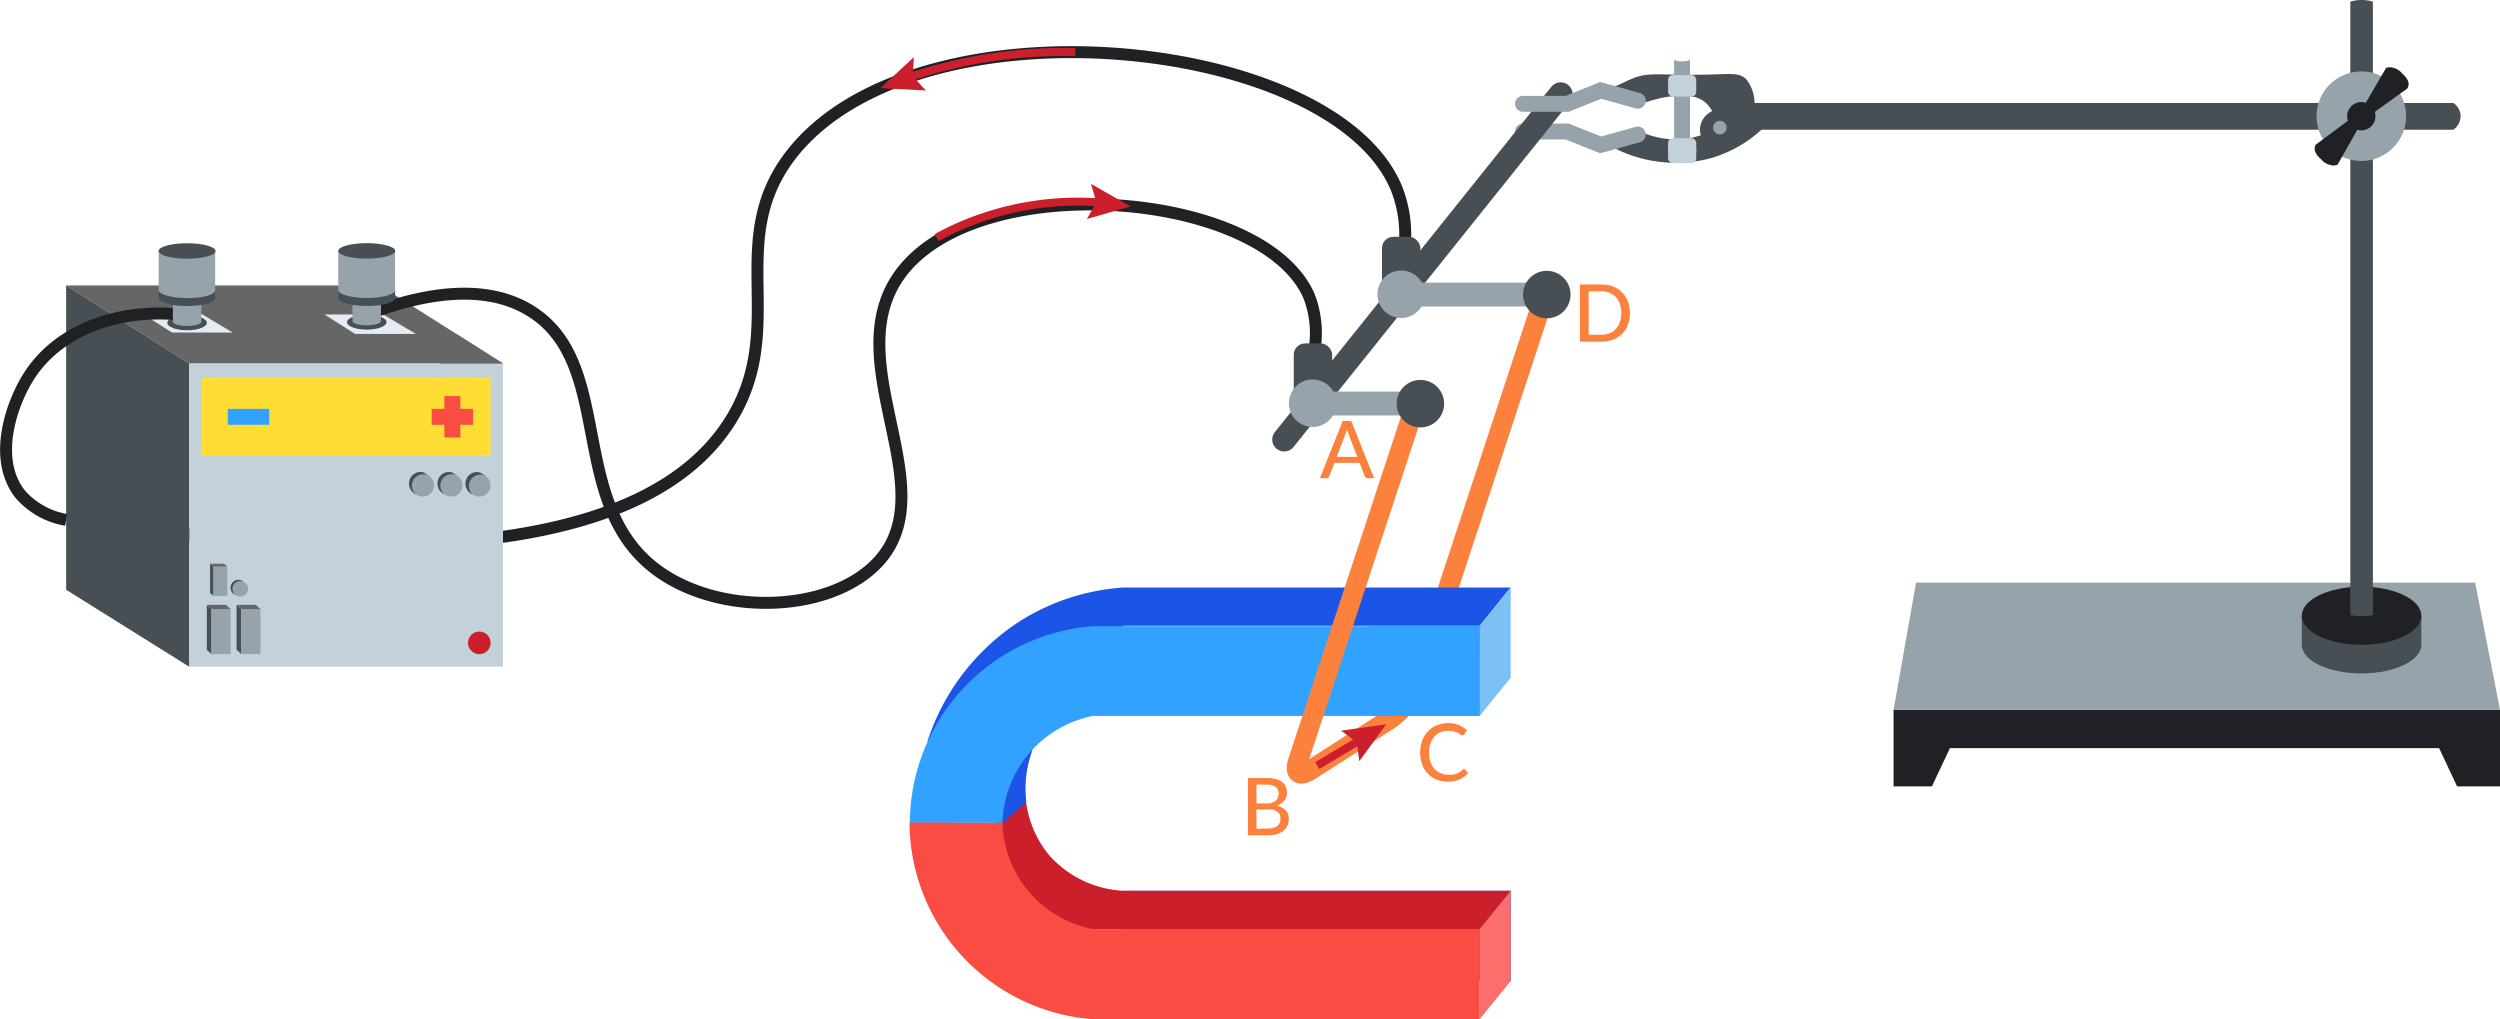 <?xml version="1.0" encoding="UTF-8"?>
<svg xmlns="http://www.w3.org/2000/svg" viewBox="0 0 313.68 127.88">
  <defs>
    <style>.cls-1,.cls-15,.cls-19,.cls-20,.cls-22,.cls-3,.cls-4,.cls-5{fill:none;stroke-miterlimit:10;}.cls-1{stroke:#fc813d;stroke-width:2.5px;}.cls-2{fill:#474f54;}.cls-3,.cls-5{stroke:#96a3aa;}.cls-3,.cls-4{stroke-linecap:round;}.cls-19,.cls-20,.cls-3{stroke-width:2px;}.cls-4{stroke:#474f54;}.cls-4,.cls-5{stroke-width:3px;}.cls-6{fill:#202124;}.cls-7{fill:#96a3aa;}.cls-8{fill:#1c55e5;}.cls-9{fill:#cc1f2c;}.cls-10{fill:#31a2ff;}.cls-11{fill:#f94c43;}.cls-12{fill:#fc6e6b;}.cls-13{fill:#7dc1f4;}.cls-14{fill:#c3d1db;}.cls-15{stroke:#202124;stroke-width:1.5px;}.cls-16{fill:#666;}.cls-17{fill:#e4ebf2;}.cls-18{fill:#fd3;}.cls-19{stroke:#f94c43;}.cls-20{stroke:#31a2ff;}.cls-21{fill:#fc813d;}.cls-22{stroke:#cc1f2c;}</style>
  </defs>
  <g id="Слой_2" data-name="Слой 2">
    <g id="Слой_1-2" data-name="Слой 1">
      <line class="cls-1" x1="193.24" y1="38.74" x2="181.11" y2="75.61"></line>
      <path class="cls-2" d="M205.88,16.53a10.85,10.85,0,0,0,5.08.95c1.8-.13,2.66-.7,4.84-1.15a20.6,20.6,0,0,1,5.53-.35,16,16,0,0,1-6.68,3.87,17,17,0,0,1-12.41-1.43Z"></path>
      <polyline class="cls-3" points="191.09 16.5 196.64 16.5 200.84 18.18 205.5 16.88"></polyline>
      <line class="cls-4" x1="161.13" y1="55.15" x2="195.82" y2="11.83"></line>
      <line class="cls-5" x1="194.08" y1="36.96" x2="173.93" y2="36.96"></line>
      <polyline class="cls-6" points="237.59 89.07 237.59 98.67 242.4 98.67 244.66 93.87 306.04 93.87 308.3 98.67 313.68 98.67 313.68 89.07"></polyline>
      <polygon class="cls-7" points="313.68 89.07 237.59 89.07 240.41 73.1 310.56 73.1 313.68 89.07"></polygon>
      <path class="cls-2" d="M288.81,80.9c0,2,3.36,3.6,7.5,3.6s7.5-1.63,7.5-3.6V77.3h-15Z"></path>
      <ellipse class="cls-6" cx="296.31" cy="77.26" rx="7.5" ry="3.65"></ellipse>
      <path class="cls-2" d="M294.9,77.18a8.54,8.54,0,0,0,1.25.12,8.16,8.16,0,0,0,1.58-.12V.21A4.79,4.79,0,0,0,296.17,0a4.62,4.62,0,0,0-1.27.21Z"></path>
      <rect class="cls-8" x="159.63" y="93.16" width="11.31" height="48.54" transform="translate(47.86 282.71) rotate(-90)"></rect>
      <path class="cls-9" d="M131.62,107.28a13.33,13.33,0,0,0,9.4,4.49h48.53l-3.89,4.8H126.22l-2-19.48,5.31-3A13.24,13.24,0,0,0,131.62,107.28Z"></path>
      <path class="cls-8" d="M125.78,103.25l3-2.52a14,14,0,0,1,.76-6.64,5.64,5.64,0,0,0-4.84,3.81A5.93,5.93,0,0,0,125.78,103.25Z"></path>
      <path class="cls-8" d="M185.66,78.52H141L116.35,93.07A28.38,28.38,0,0,1,128,77.92,27.65,27.65,0,0,1,141,73.72h48.53Z"></path>
      <path class="cls-10" d="M185.66,89.83H137.12a14.1,14.1,0,0,0-11.34,13.42l-11.62,0a24.84,24.84,0,0,1,23-24.68h48.54Z"></path>
      <path class="cls-11" d="M125.78,103.25a14,14,0,0,0,11.34,13.32h48.54v11.31H137.12a24.85,24.85,0,0,1-23-24.68Z"></path>
      <polygon class="cls-12" points="185.66 127.88 185.66 116.57 189.55 111.77 189.55 123.08 185.66 127.88"></polygon>
      <polygon class="cls-13" points="185.66 89.83 185.66 78.52 189.55 73.72 189.55 85.03 185.66 89.83"></polygon>
      <line class="cls-5" x1="179.71" y1="50.63" x2="162.66" y2="50.63"></line>
      <polygon class="cls-2" points="205.5 13.03 208.37 12.11 204.34 10.08 201.81 11.21 205.5 13.03"></polygon>
      <path class="cls-2" d="M204.34,10.08v2h9.25c.1.05,2,1,2,2.68s-1.92,2.61-2,2.66H219V10.08Z"></path>
      <path class="cls-2" d="M307.81,16.28H219V12.92h88.82a2,2,0,0,1,.91,1.82A2.07,2.07,0,0,1,307.81,16.28Z"></path>
      <rect class="cls-14" x="209.3" y="17.34" width="3.53" height="3.12" rx="1.42"></rect>
      <ellipse class="cls-2" cx="216" cy="16.28" rx="2.7" ry="2.6"></ellipse>
      <path class="cls-2" d="M202.22,11.57a8.79,8.79,0,0,1,2.12-1.49c2.18-1.1,3.58-.66,8.22-.7,4.45,0,5.57-.44,6.57.59a5,5,0,0,1,1,3.52,6.06,6.06,0,0,1-1.06,3.13,2.8,2.8,0,0,1-1.78.22c-1.71-.42-1.94-2.7-3.21-3.89-1.08-1-3.29-1.62-8.28.11Z"></path>
      <polyline class="cls-3" points="191.09 13.03 196.64 13.03 200.84 11.34 205.5 12.64"></polyline>
      <path class="cls-7" d="M212.05,18.13c0,.16-.44.29-1,.29s-1-.13-1-.29V7.43c0,.15.44.28,1,.28s1-.13,1-.28Z"></path>
      <rect class="cls-14" x="209.3" y="9.42" width="3.53" height="2.69" rx="0.57"></rect>
      <rect class="cls-14" x="209.3" y="17.34" width="3.53" height="3.12" rx="0.57"></rect>
      <circle class="cls-7" cx="215.79" cy="16.01" r="0.85"></circle>
      <circle class="cls-7" cx="296.28" cy="14.58" r="5.62"></circle>
      <circle class="cls-6" cx="296.28" cy="14.58" r="1.78"></circle>
      <path class="cls-6" d="M297.21,14.58l4.85-3.48a1.78,1.78,0,0,0,.14-.36c.12-.65-.48-1.23-.81-1.54a2.13,2.13,0,0,0-1.54-.76,1.28,1.28,0,0,0-.47.1l-3.06,5.25a1.24,1.24,0,0,1,.52.3A1.81,1.81,0,0,1,297.21,14.58Z"></path>
      <path class="cls-6" d="M295.37,14.58l-4.79,3.56a.92.92,0,0,0-.14.37c-.11.65.5,1.22.84,1.52a2.14,2.14,0,0,0,1.55.74,1.89,1.89,0,0,0,.47-.11l3-5.29a1.46,1.46,0,0,1-.53-.3A1.57,1.57,0,0,1,295.37,14.58Z"></path>
      <path class="cls-15" d="M176.19,31.41a15.76,15.76,0,0,0-.92-7.65C167.59,4.58,115.4-.82,99.45,19.18c-8.67,10.87-.52,21.58-7.64,33.32C81.3,69.84,48.9,70.64,14.46,66"></path>
      <polygon class="cls-16" points="23.75 45.61 63.12 45.61 47.66 35.82 8.3 35.82 23.75 45.61"></polygon>
      <polygon class="cls-17" points="44.56 41.9 40.71 39.46 48.08 39.46 52.19 41.9 44.56 41.9"></polygon>
      <path class="cls-15" d="M164.57,45.47a12.91,12.91,0,0,0-.3-8.26C158.55,23.8,122.62,21,112.9,34.46c-7.92,11,5.87,26.83-2.75,36.08-6,6.42-19.92,6.84-27.82.92-11.2-8.4-5.13-25.7-15.63-32.37C60.29,35,51.58,37.36,46,39.48"></path>
      <polygon class="cls-17" points="21.58 41.72 17.73 39.28 25.09 39.28 29.2 41.72 21.58 41.72"></polygon>
      <polygon class="cls-2" points="8.3 35.82 23.75 45.61 23.75 83.66 8.3 74 8.3 35.82"></polygon>
      <ellipse class="cls-2" cx="46.02" cy="40.42" rx="2.48" ry="0.94"></ellipse>
      <ellipse class="cls-2" cx="23.47" cy="40.5" rx="2.48" ry="0.94"></ellipse>
      <rect class="cls-14" x="23.75" y="45.61" width="39.36" height="38.04"></rect>
      <rect class="cls-18" x="25.3" y="47.4" width="36.26" height="9.81"></rect>
      <line class="cls-19" x1="56.76" y1="49.7" x2="56.76" y2="54.9"></line>
      <line class="cls-20" x1="28.58" y1="52.3" x2="33.78" y2="52.3"></line>
      <line class="cls-19" x1="54.16" y1="52.3" x2="59.36" y2="52.3"></line>
      <polygon class="cls-16" points="57.25 41.9 55.16 45.61 63.11 45.61 57.25 41.9"></polygon>
      <circle class="cls-7" cx="60.14" cy="60.89" r="1.42"></circle>
      <path class="cls-2" d="M59.27,62A1.42,1.42,0,0,1,61,59.77l-.72-.46a1.42,1.42,0,0,0-1.8.89,1.48,1.48,0,0,0,.86,1.87Z"></path>
      <polygon class="cls-2" points="25.95 75.89 25.95 81.53 26.53 82.06 26.53 76.42 25.95 75.89"></polygon>
      <rect class="cls-7" x="26.53" y="76.42" width="2.41" height="5.64"></rect>
      <polygon class="cls-16" points="28.94 76.42 28.35 75.89 25.95 75.89 26.53 76.42 28.94 76.42"></polygon>
      <polygon class="cls-2" points="29.68 75.89 29.68 81.53 30.27 82.06 30.27 76.42 29.68 75.89"></polygon>
      <rect class="cls-7" x="30.27" y="76.42" width="2.41" height="5.64"></rect>
      <polygon class="cls-16" points="32.67 76.42 32.09 75.89 29.68 75.89 30.27 76.42 32.67 76.42"></polygon>
      <polygon class="cls-2" points="26.36 70.73 26.36 74.42 26.79 74.77 26.79 71.08 26.36 70.73"></polygon>
      <rect class="cls-7" x="26.79" y="71.08" width="1.73" height="3.69"></rect>
      <polygon class="cls-16" points="28.52 71.08 28.1 70.73 26.36 70.73 26.79 71.08 28.52 71.08"></polygon>
      <circle class="cls-7" cx="56.62" cy="60.89" r="1.42"></circle>
      <path class="cls-2" d="M55.75,62a1.42,1.42,0,0,1,1.74-2.24l-.72-.46a1.42,1.42,0,0,0-1.8.89,1.49,1.49,0,0,0,.86,1.87Z"></path>
      <circle class="cls-7" cx="53.05" cy="60.89" r="1.42"></circle>
      <path class="cls-2" d="M52.18,62a1.42,1.42,0,0,1,1.74-2.24l-.72-.46a1.42,1.42,0,0,0-1.8.89,1.49,1.49,0,0,0,.86,1.87Z"></path>
      <ellipse class="cls-7" cx="30.15" cy="73.88" rx="0.99" ry="0.97"></ellipse>
      <path class="cls-2" d="M29.55,74.65a1,1,0,0,1-.18-1.36,1,1,0,0,1,1.39-.17l-.5-.32a1,1,0,0,0-.66,1.89Z"></path>
      <circle class="cls-9" cx="60.14" cy="80.66" r="1.42"></circle>
      <path class="cls-15" d="M23.47,39.56C15.25,38.5,7.55,41.24,3.76,47,1.47,50.47-1,57.51,2.53,62A9.81,9.81,0,0,0,8.3,65.23"></path>
      <path class="cls-7" d="M25.26,40.36c0,.3-.8.54-1.79.54s-1.78-.24-1.78-.54v-5h3.57Z"></path>
      <path class="cls-2" d="M19.91,36.4v1c0,.54,1.59,1,3.56,1S27,38,27,37.4v-1"></path>
      <path class="cls-7" d="M19.91,31.49V36.4c0,.53,1.59,1,3.56,1S27,37,27,36.4V31.49"></path>
      <ellipse class="cls-2" cx="23.47" cy="31.49" rx="3.57" ry="0.97"></ellipse>
      <path class="cls-7" d="M47.8,40.28c0,.3-.8.54-1.78.54s-1.79-.24-1.79-.54v-5H47.8Z"></path>
      <path class="cls-2" d="M42.44,36.39v1c0,.53,1.6,1,3.57,1s3.56-.43,3.56-1v-1"></path>
      <path class="cls-7" d="M42.44,31.48v4.91c0,.53,1.6,1,3.57,1s3.56-.44,3.56-1V31.48"></path>
      <ellipse class="cls-2" cx="46.02" cy="31.48" rx="3.57" ry="0.97"></ellipse>
      <rect class="cls-2" x="162.33" y="43.09" width="4.82" height="7.55" rx="1.42"></rect>
      <rect class="cls-2" x="173.4" y="29.71" width="4.82" height="7.55" rx="1.42"></rect>
      <circle class="cls-7" cx="164.7" cy="50.59" r="2.98"></circle>
      <circle class="cls-7" cx="175.81" cy="36.92" r="2.98"></circle>
      <path class="cls-21" d="M172.41,60h-.82a.39.39,0,0,1-.23-.07.32.32,0,0,1-.13-.18l-.64-1.67h-3.16l-.64,1.67a.41.41,0,0,1-.13.17.36.36,0,0,1-.23.08h-.82l2.86-7.18h1.07Zm-2.11-2.68-1.07-2.78c-.07-.19-.15-.43-.23-.72,0,.14-.07.27-.11.4s-.07.23-.11.33l-1.06,2.77Z"></path>
      <path class="cls-21" d="M158.92,97.62a4.36,4.36,0,0,1,1.16.13,2.07,2.07,0,0,1,.79.37,1.49,1.49,0,0,1,.46.6,1.94,1.94,0,0,1,.15.78,1.64,1.64,0,0,1-.08.5,1.43,1.43,0,0,1-.25.45,1.64,1.64,0,0,1-.41.37,2.7,2.7,0,0,1-.59.28c1,.2,1.56.75,1.56,1.63a1.91,1.91,0,0,1-.17.84,1.72,1.72,0,0,1-.49.65,2.19,2.19,0,0,1-.8.43,3.61,3.61,0,0,1-1.08.15h-2.59V97.62Zm-1.27.83v2.35h1.22a1.8,1.8,0,0,0,1.17-.31,1.06,1.06,0,0,0,.38-.86,1.08,1.08,0,0,0-.36-.9,1.91,1.91,0,0,0-1.14-.28Zm1.5,5.5a2.31,2.31,0,0,0,.69-.09,1.4,1.4,0,0,0,.47-.26,1,1,0,0,0,.27-.4,1.29,1.29,0,0,0,.08-.49,1,1,0,0,0-.37-.85,1.77,1.77,0,0,0-1.14-.3h-1.5V104Z"></path>
      <path class="cls-21" d="M183.64,96.45a.26.26,0,0,1,.16.07l.41.46a3,3,0,0,1-1.07.81,3.68,3.68,0,0,1-1.52.28,3.55,3.55,0,0,1-1.41-.27,3.18,3.18,0,0,1-1.08-.75,3.46,3.46,0,0,1-.7-1.16,4.44,4.44,0,0,1-.24-1.49,4.14,4.14,0,0,1,.26-1.48A3.29,3.29,0,0,1,180.28,91a3.68,3.68,0,0,1,1.43-.27,3.58,3.58,0,0,1,1.36.25,3.38,3.38,0,0,1,1,.67l-.35.49a.27.27,0,0,1-.23.13.38.38,0,0,1-.22-.1L183,92a2.34,2.34,0,0,0-.52-.21,2.75,2.75,0,0,0-1.74.09,2.29,2.29,0,0,0-.76.54,2.48,2.48,0,0,0-.5.87,3.43,3.43,0,0,0-.18,1.15,3.51,3.51,0,0,0,.18,1.17,2.69,2.69,0,0,0,.51.86,2.16,2.16,0,0,0,.77.54,2.3,2.3,0,0,0,.95.19,3.2,3.2,0,0,0,.56,0,2.12,2.12,0,0,0,.45-.11,2.35,2.35,0,0,0,.39-.19,2.48,2.48,0,0,0,.37-.29.26.26,0,0,1,.09,0A.14.14,0,0,1,183.64,96.45Z"></path>
      <path class="cls-21" d="M204.51,39.28a4,4,0,0,1-.26,1.47,3.11,3.11,0,0,1-.73,1.13,3.15,3.15,0,0,1-1.12.73,3.8,3.8,0,0,1-1.46.26h-2.7V35.69h2.7a4,4,0,0,1,1.46.26,3.32,3.32,0,0,1,1.12.74,3.11,3.11,0,0,1,.73,1.13A4,4,0,0,1,204.51,39.28Zm-1.09,0a3.37,3.37,0,0,0-.18-1.14,2.22,2.22,0,0,0-.5-.86,2,2,0,0,0-.78-.54,2.73,2.73,0,0,0-1-.19h-1.63V42h1.63a2.73,2.73,0,0,0,1-.18,2,2,0,0,0,.78-.54,2.22,2.22,0,0,0,.5-.86A3.39,3.39,0,0,0,203.42,39.28Z"></path>
      <path class="cls-1" d="M179.08,81.77,177.7,86a9.28,9.28,0,0,1-3.28,4.22l-10.06,6.45c-1.31.84-2,.32-1.5-1.16l15.55-47.24"></path>
      <circle class="cls-2" cx="178.22" cy="50.65" r="2.98"></circle>
      <circle class="cls-2" cx="194.08" cy="36.96" r="2.98"></circle>
      <rect class="cls-10" x="171.75" y="78.52" width="13.91" height="11.31"></rect>
      <path class="cls-22" d="M117.53,29.8A37.1,37.1,0,0,1,130,25.67a36.49,36.49,0,0,1,8.29-.24"></path>
      <polygon class="cls-9" points="136.37 27.48 137.57 25.39 136.89 23.07 141.86 25.9 136.37 27.48"></polygon>
      <path class="cls-22" d="M113.81,9.79a60.37,60.37,0,0,1,21.1-3.25"></path>
      <polygon class="cls-9" points="116.18 11.35 114.53 9.59 114.66 7.17 110.47 11.06 116.18 11.35"></polygon>
      <line class="cls-22" x1="165.28" y1="96.06" x2="170.86" y2="92.72"></line>
      <polygon class="cls-9" points="170.56 95.5 170.22 93.1 168.27 91.68 173.93 90.88 170.56 95.5"></polygon>
    </g>
  </g>
</svg>
